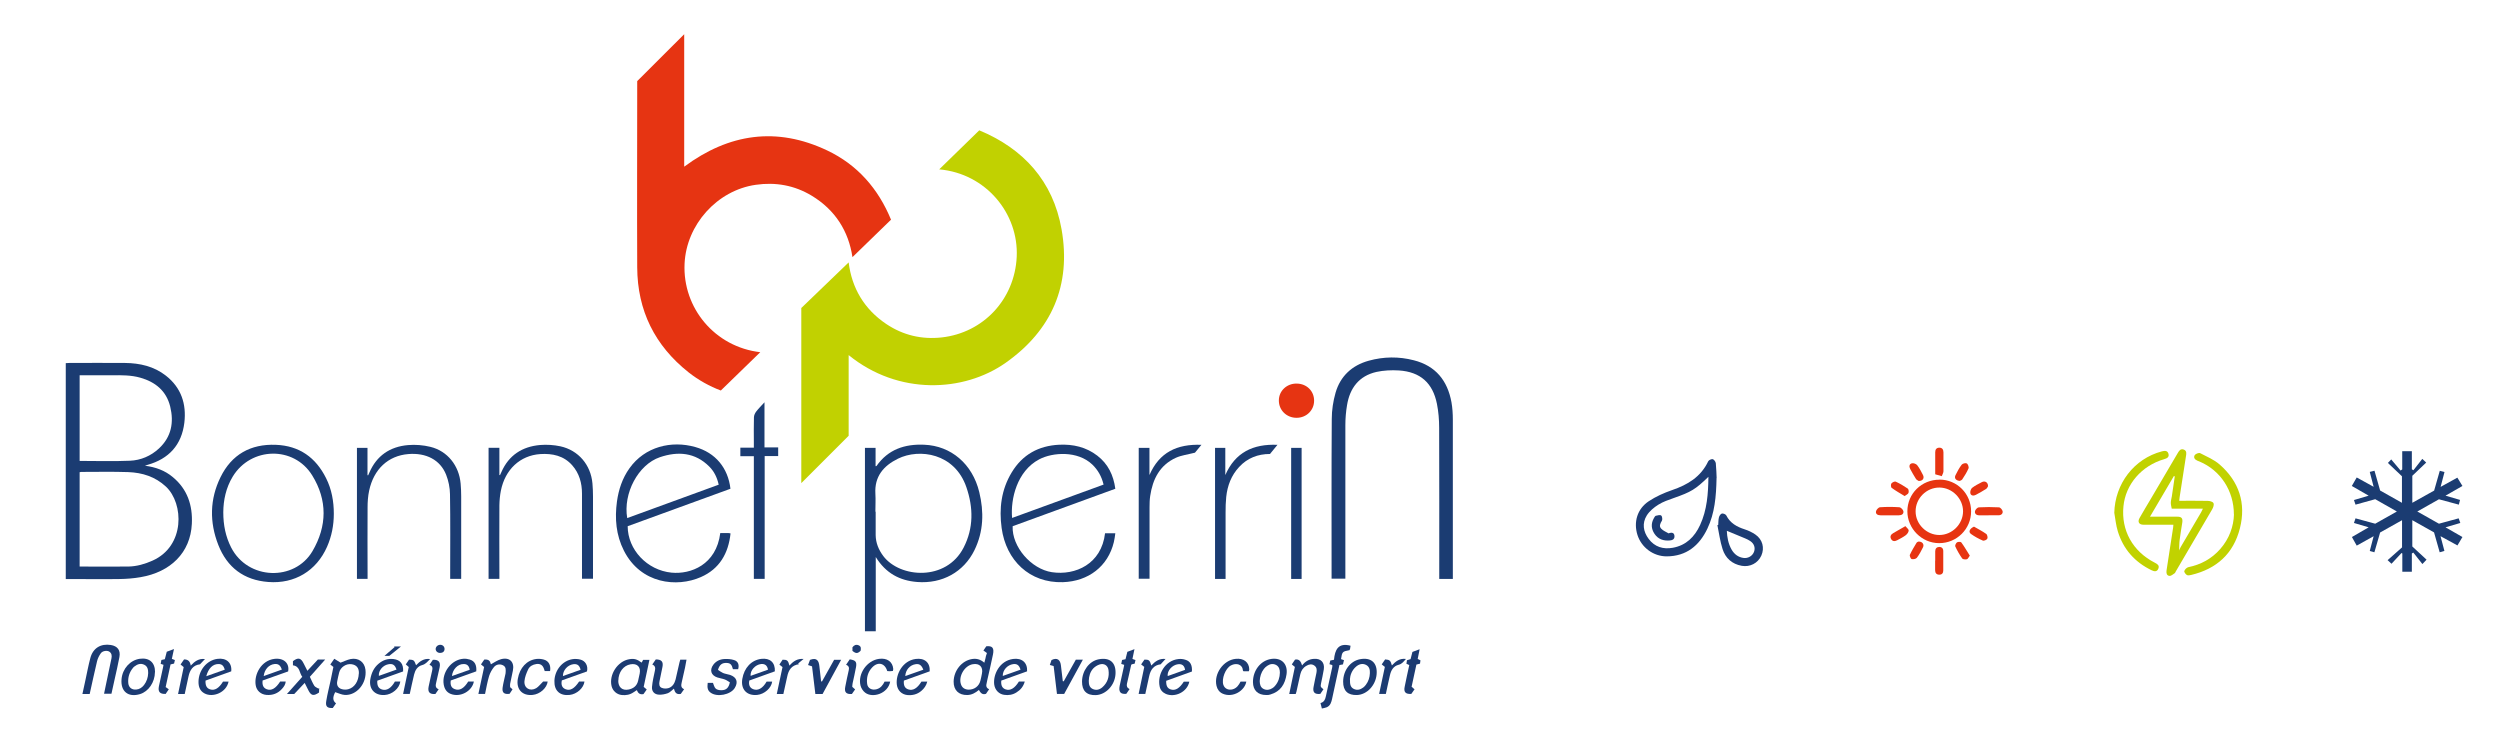 <?xml version="1.0" encoding="UTF-8"?>
<svg id="Calque_3" data-name="Calque 3" xmlns="http://www.w3.org/2000/svg" viewBox="0 0 270.28 81.77">
  <defs>
    <style>
      .cls-1 {
        fill: #1c3c74;
      }

      .cls-2 {
        fill: #c1d200;
      }

      .cls-3 {
        fill: #1b3c72;
      }

      .cls-4 {
        fill: #1c3b72;
      }

      .cls-5 {
        fill: #e63412;
      }

      .cls-6 {
        fill: #c1d101;
      }

      .cls-7 {
        fill: #e73411;
      }
    </style>
  </defs>
  <g>
    <path class="cls-4" d="m9.71,75.03h-.8c.11-.52.22-1.02.33-1.52.17-.79.32-1.59.53-2.38.28-1.06,1.12-1.57,2.21-1.4.73.12,1.07.57.93,1.31-.15.81-.34,1.61-.52,2.42-.11.5-.22,1.01-.34,1.54h-.8c.08-.38.16-.75.23-1.11.19-.9.38-1.81.57-2.71.06-.29.03-.57-.25-.74-.23-.14-.7-.08-.89.17-.19.26-.35.58-.42.89-.28,1.15-.52,2.32-.79,3.51Z"/>
    <path class="cls-4" d="m36.05,72.11c-.13-.11-.23-.18-.34-.27.13-.18.25-.37.43-.62.24.15.46.29.68.42.34-.12.7-.31,1.09-.39.83-.16,1.5.31,1.6,1.15.18,1.52-.99,2.81-2.24,2.73-.34-.02-.67-.19-1.03-.3-.29.56-.28.93.09,1.21-.12.17-.24.34-.35.5-.59.04-.81-.16-.71-.74.12-.76.32-1.51.48-2.26.1-.48.2-.95.29-1.42Zm2.75.7c.02-.58-.24-.92-.79-1-.58-.09-1.2.32-1.34.89-.08.31-.15.62-.21.94-.09.43.09.76.51.87.22.06.48.06.69,0,.67-.18,1.1-.85,1.13-1.69Z"/>
    <path class="cls-4" d="m106.42,71.64c.05-.2.09-.33.12-.46.03-.16.06-.33.16-.58-.12-.09-.24-.17-.38-.27.1-.15.21-.31.31-.46.66-.07.87.18.72.9-.19.93-.41,1.86-.62,2.79-.02.1-.03.19-.06.29-.08.28-.06.53.27.66-.13.19-.24.35-.34.5-.41.14-.6-.12-.77-.42-.38.32-.77.54-1.26.55-.92.02-1.48-.53-1.47-1.45.02-1.2.87-2.25,1.98-2.44.49-.08.91.03,1.33.39Zm-1.69,2.92c.61,0,1.11-.37,1.26-.96.07-.26.12-.52.17-.78.15-.71-.27-1.14-.99-1.01-.89.15-1.57,1.31-1.28,2.17.12.37.41.57.83.58Z"/>
    <path class="cls-4" d="m69.38,71.62c.06-.11.1-.2.15-.28h.68c-.21,1-.42,1.96-.62,2.92.13.11.23.19.33.28-.12.17-.24.35-.35.5-.38.08-.59-.09-.72-.43-.12.08-.24.15-.35.23-.39.27-.82.35-1.28.3-.54-.06-.97-.44-1.1-.96-.3-1.24.65-2.7,1.91-2.91.53-.09.83-.01,1.33.36Zm-2.54,1.97c0,.7.43,1.09,1.1.96.53-.1.92-.39,1.05-.96.06-.26.12-.52.17-.78.14-.71-.28-1.12-1-.99-.77.14-1.3.85-1.31,1.77Z"/>
    <path class="cls-4" d="m126.08,73.58c-.02.57.13.84.5.96.49.15.94-.12,1.4-.84h.6c-.23,1.13-1.57,1.74-2.54,1.32-.36-.16-.6-.44-.67-.81-.27-1.28.58-2.81,2.04-2.96.24-.03.51,0,.75.08.52.15.75.57.7,1.27-.91.33-1.84.66-2.77,1Zm2.04-1.16c-.07-.47-.33-.66-.76-.61-.63.08-1.19.7-1.12,1.28.63-.23,1.26-.45,1.88-.67Z"/>
    <path class="cls-4" d="m63.46,72.59c-.89.32-1.81.65-2.72.97-.1.49.03.8.4.95.5.2.95-.05,1.47-.83h.58c-.09.71-.82,1.36-1.6,1.45-1.06.12-1.69-.46-1.65-1.53.04-1.17.88-2.18,1.98-2.34.27-.04.56-.02.83.05.52.13.86.65.71,1.28Zm-.69-.18c-.12-.49-.37-.66-.8-.6-.61.09-1.12.66-1.11,1.28.64-.23,1.27-.45,1.91-.68Z"/>
    <path class="cls-4" d="m22.22,73.58c-.03.55.14.84.5.95.49.16.96-.13,1.39-.84h.6c-.23,1.18-1.7,1.77-2.61,1.27-.48-.26-.64-.71-.64-1.23,0-1.26.89-2.35,2.05-2.5.96-.13,1.59.42,1.49,1.35-.91.33-1.84.66-2.78,1Zm.08-.47c.71-.26,1.36-.49,2-.71-.13-.45-.32-.61-.69-.61-.6,0-1.08.46-1.31,1.32Z"/>
    <path class="cls-4" d="m42.68,73.68h.6c-.1.75-.88,1.41-1.71,1.46-1.07.06-1.72-.67-1.53-1.73.12-.66.38-1.23.9-1.66.46-.39,1-.57,1.6-.5.75.09,1.09.54,1.04,1.34-.93.33-1.87.67-2.79,1-.04.55.14.85.53.96.49.14.97-.15,1.37-.86Zm.19-1.28c-.17-.53-.43-.68-.91-.58-.59.12-1.06.7-1,1.25.63-.22,1.26-.45,1.91-.68Z"/>
    <path class="cls-4" d="m139.99,72.1c-.14-.11-.22-.18-.33-.27.12-.18.23-.35.35-.52.47-.09.64.23.76.63.34-.44.76-.68,1.28-.71.75-.06,1.18.39,1.07,1.13-.08.51-.2,1.02-.3,1.52-.07.37-.06.38.26.64-.12.17-.23.34-.34.5-.61.06-.84-.17-.73-.75.09-.51.21-1.01.31-1.52.06-.3.06-.6-.23-.8-.29-.2-.59-.13-.87.04-.35.2-.55.52-.64.9-.15.63-.28,1.26-.42,1.89-.02.08-.05.16-.08.25h-.7c.21-.99.41-1.97.61-2.92Z"/>
    <path class="cls-4" d="m73.54,71.32h.68c-.06.3-.1.58-.16.86-.12.53-.24,1.06-.36,1.6-.06.28-.12.57.26.73-.13.19-.25.36-.36.51-.48.1-.65-.18-.74-.57-.24.18-.42.4-.65.49-.31.11-.65.18-.98.16-.48-.02-.79-.36-.74-.85.05-.58.19-1.16.31-1.73.06-.28.07-.53-.28-.68.14-.2.26-.38.38-.55.62,0,.83.25.72.81-.1.52-.22,1.04-.32,1.56-.06.28-.04.59.23.7.22.1.52.1.75.03.43-.14.65-.51.76-.94.15-.61.28-1.23.42-1.84.02-.09.05-.18.09-.31Z"/>
    <path class="cls-4" d="m55.14,74.28c.09.08.17.16.27.25-.11.17-.22.33-.32.48-.59.08-.83-.13-.75-.68.06-.46.19-.9.28-1.36.01-.07.04-.14.04-.2.02-.32.08-.67-.29-.85-.36-.17-.73-.08-.96.19-.23.28-.42.63-.53.97-.19.63-.3,1.28-.44,1.94h-.72c.21-.98.41-1.94.62-2.91-.13-.1-.22-.18-.34-.28.12-.18.24-.36.36-.53.48-.02.62.13.71.52.36-.19.72-.46,1.12-.56.92-.23,1.45.32,1.26,1.24-.1.48-.21.96-.3,1.44-.02.09,0,.2,0,.33Z"/>
    <path class="cls-4" d="m31.15,72.59c-.93.33-1.85.66-2.76.98-.06.52.09.81.46.95.5.18.96-.09,1.44-.84h.6c-.03.34-.21.58-.41.8-.44.49-1,.7-1.66.65-.62-.05-1.09-.46-1.18-1.07-.18-1.15.6-2.66,2.04-2.83,1.01-.12,1.64.49,1.47,1.36Zm-2.64.5c.67-.24,1.32-.47,1.96-.7-.16-.48-.39-.64-.79-.6-.6.06-1.09.57-1.17,1.3Z"/>
    <path class="cls-4" d="m100.51,72.58c-.94.34-1.87.67-2.79,1-.05.53.1.82.47.95.5.17.97-.1,1.43-.84h.63c-.11.43-.34.75-.65,1.01-.44.37-.96.5-1.53.44-.59-.07-1.03-.5-1.11-1.1-.15-1.11.6-2.61,2.04-2.8.96-.13,1.58.4,1.51,1.35Zm-.69-.18c-.2-.51-.44-.66-.85-.59-.61.1-1.06.61-1.1,1.28.66-.23,1.29-.46,1.96-.69Z"/>
    <path class="cls-4" d="m110.16,73.68h.63c-.15.54-.46.91-.9,1.18-.41.26-.86.33-1.33.26-.56-.08-.98-.51-1.07-1.09-.15-1.06.55-2.59,2.04-2.79.95-.13,1.57.4,1.51,1.34-.92.33-1.87.67-2.79,1-.05.52.1.82.47.95.49.17.97-.1,1.43-.84Zm.17-1.28c-.14-.49-.39-.66-.8-.6-.62.09-1.13.64-1.12,1.28.64-.23,1.27-.45,1.92-.68Z"/>
    <path class="cls-4" d="m50.63,73.68h.6c-.18,1.03-1.46,1.77-2.53,1.33-.43-.18-.65-.54-.73-1.01-.22-1.3.83-2.69,2.13-2.78.23-.02.48.02.7.09.52.16.75.59.69,1.27-.91.33-1.84.66-2.76.99-.07.51.07.81.45.94.51.19.99-.09,1.44-.83Zm.15-1.27c-.07-.44-.29-.63-.67-.62-.61,0-1.17.56-1.25,1.3.66-.23,1.29-.46,1.92-.68Z"/>
    <path class="cls-4" d="m83.77,72.58c-.93.33-1.85.66-2.76.99-.1.47.05.8.42.94.51.2,1.03-.09,1.45-.82h.6c-.08.69-.83,1.36-1.62,1.44-1.12.11-1.79-.6-1.61-1.72.2-1.22.99-2.05,2.06-2.18.94-.11,1.51.4,1.46,1.35Zm-.74-.17c-.07-.46-.33-.66-.75-.62-.63.07-1.19.69-1.13,1.28.63-.22,1.26-.45,1.88-.67Z"/>
    <path class="cls-4" d="m16.75,72.67c-.01,1.09-.69,2.09-1.61,2.37-1.28.39-2.12-.29-2-1.62.1-1.13.93-2.05,1.98-2.2,1.02-.14,1.65.41,1.64,1.44Zm-.73.1c0-.36-.05-.72-.42-.9-.38-.19-.74-.07-1.06.18-.06.04-.11.09-.15.14-.41.49-.58,1.05-.52,1.68.05.46.39.72.85.68.36-.03.63-.21.85-.49.29-.38.43-.81.45-1.29Z"/>
    <path class="cls-4" d="m136.9,75.14c-.92,0-1.43-.51-1.44-1.39-.01-1.27.83-2.34,1.97-2.51,1.11-.17,1.82.54,1.66,1.66-.16,1.07-.65,1.86-1.74,2.18-.07.02-.14.04-.2.05-.1.01-.2.01-.24.01Zm-.71-1.5c.01.35.08.67.41.84.33.17.66.11.96-.08.12-.07.23-.17.31-.28.34-.4.49-.89.5-1.4,0-.32-.08-.65-.41-.83-.33-.17-.66-.11-.95.09-.14.09-.27.21-.37.34-.3.39-.43.84-.45,1.32Z"/>
    <path class="cls-4" d="m145.21,73.68c.01-1.2.77-2.21,1.82-2.41,1.21-.23,1.9.39,1.8,1.62-.1,1.2-1.03,2.2-2.11,2.25-1,.04-1.52-.45-1.51-1.45Zm.74-.24c-.01.51.03.85.41,1.04.37.18.71.08,1.02-.15.11-.08.21-.19.29-.3.28-.37.41-.79.43-1.25.02-.37-.06-.72-.42-.9-.38-.19-.75-.08-1.06.18-.47.4-.65.93-.68,1.39Z"/>
    <path class="cls-4" d="m116.98,73.67c.02-1.17.78-2.19,1.79-2.39,1.22-.24,1.9.35,1.83,1.59-.07,1.21-1.03,2.23-2.12,2.28-1,.04-1.51-.47-1.5-1.47Zm.73-.07c0,.37.05.71.43.89.37.17.72.08,1.02-.17.58-.5.79-1.15.68-1.89-.07-.49-.48-.75-.97-.59-.24.08-.48.23-.66.41-.35.37-.48.84-.5,1.35Z"/>
    <path class="cls-4" d="m34.51,74.4c0,.16-.01.33-.02.47-.59.41-.86.34-1.15-.24-.12-.25-.25-.5-.4-.8-.4.42-.77.82-1.13,1.2h-.79c.57-.63,1.09-1.23,1.66-1.86-.33-.4-.23-1.14-1.01-1.24v-.45c.56-.43.86-.36,1.16.25.12.25.25.49.4.79.4-.43.77-.83,1.14-1.22h.79c-.57.65-1.1,1.24-1.66,1.87.16.33.29.67.48.97.09.14.3.21.46.31.02-.02.05-.04.07-.06Z"/>
    <path class="cls-4" d="m78.91,73.77c-.18-.1-.35-.24-.55-.31-.26-.1-.55-.13-.81-.22-.69-.23-.86-.81-.42-1.39.29-.38.7-.57,1.16-.6.36-.02.73,0,1.07.11.44.13.58.52.44.99h-.56c-.13-.52-.29-.67-.71-.68-.47-.01-.74.19-.91.75.17.11.35.25.55.34.24.1.52.13.77.21.71.25.89.78.49,1.42-.46.73-1.92,1.01-2.61.49-.3-.22-.38-.5-.31-1.05h.57c.09.21.14.47.29.61.13.13.38.18.58.18.54.02.84-.24.96-.87Z"/>
    <path class="cls-4" d="m144.81,71.89c-.27,1.23-.53,2.43-.79,3.64-.08.37-.18.75-.57.93-.16.07-.34.09-.54.14-.06-.22-.1-.39-.15-.59.39-.1.51-.39.58-.72.23-1.07.47-2.13.7-3.2.01-.05,0-.11,0-.19-.1-.03-.2-.06-.31-.09.03-.13.06-.26.09-.4.11-.02.23-.05.4-.08.1-1.06.44-1.88,1.79-1.52-.02.11-.03.22-.05.33-.01.05-.04.1-.06.15-.77.14-.8.17-.92.97.1.03.19.07.32.11-.04.16-.07.3-.11.46-.12.02-.23.04-.38.07Z"/>
    <path class="cls-4" d="m95.63,73.69h.61c-.24,1.31-1.9,1.81-2.7,1.2-.24-.18-.44-.49-.51-.78-.31-1.28.71-2.71,2.01-2.88.86-.12,1.47.31,1.53,1.09,0,.07-.02.13-.04.22-.12.01-.22.03-.33.03-.1,0-.19-.01-.28-.02-.25-.86-1-1.05-1.62-.4-.47.49-.64,1.11-.55,1.79.06.48.53.72,1.03.57.43-.12.67-.44.86-.83Z"/>
    <path class="cls-4" d="m58.73,73.68h.48c-.08.7-.83,1.37-1.63,1.45-1.12.11-1.79-.61-1.6-1.73.2-1.2.97-2.04,2.03-2.16.26-.03.54,0,.79.07.53.15.77.62.67,1.24h-.58c-.03-.08-.06-.16-.08-.24-.14-.41-.41-.58-.83-.52-.39.06-.72.24-.88.58-.19.4-.36.83-.4,1.26-.07.76.6,1.16,1.27.77.26-.16.45-.43.77-.74Z"/>
    <path class="cls-4" d="m135,72.57h-.56s-.06-.05-.06-.07c-.06-.71-.73-.86-1.3-.56-.6.32-1.03,1.45-.82,2.1.14.42.56.61,1.02.48.43-.13.65-.46.84-.83h.62c-.15.95-1.42,1.79-2.54,1.31-.37-.16-.59-.47-.68-.85-.31-1.3.74-2.78,2.06-2.92.87-.1,1.47.37,1.48,1.14,0,.05-.02.11-.05.2Z"/>
    <path class="cls-4" d="m88.87,73.67c.43-.78.87-1.56,1.31-2.34h.76c-.69,1.26-1.35,2.48-2.01,3.7h-.78c-.12-1.01-.24-2.01-.36-2.99-.17-.06-.29-.09-.43-.14.07-.19.14-.39.21-.56.76-.29.95.13,1.01.65.07.55.13,1.11.19,1.67.03,0,.07.01.1.02Z"/>
    <path class="cls-4" d="m113.92,72.01c-.19-.05-.29-.08-.42-.12.07-.19.13-.37.18-.53.63-.32.96,0,1.02.59.06.56.13,1.12.2,1.69l.1.02c.43-.77.87-1.55,1.31-2.34h.76c-.69,1.27-1.36,2.49-2.02,3.7h-.78c-.12-1.01-.24-2-.36-3.01Z"/>
    <path class="cls-4" d="m121.55,71.88c-.11-.03-.21-.07-.33-.1.03-.14.06-.28.09-.43.12-.03.24-.05.37-.08.07-.26.13-.52.2-.8.24-.09.48-.18.77-.29-.08.38-.14.71-.22,1.06.1.04.2.08.33.12-.03.12-.06.25-.09.39-.12.03-.23.05-.32.07-.03.04-.05.06-.06.08-.15.67-.29,1.34-.45,2-.06.27,0,.46.28.6-.13.19-.24.35-.35.51-.63.06-.85-.2-.72-.87.14-.68.3-1.36.45-2.04.01-.07.02-.13.04-.23Z"/>
    <path class="cls-4" d="m17.69,71.88c-.12-.04-.21-.07-.32-.11.03-.15.05-.28.08-.42.12-.03.23-.05.37-.08.07-.25.13-.52.21-.81.24-.09.48-.18.78-.29-.08.38-.15.71-.23,1.06.1.04.19.08.33.13-.03.12-.06.25-.09.38-.13.03-.23.06-.38.09-.17.79-.34,1.59-.53,2.45.12.08.22.16.34.24-.12.18-.24.35-.34.5-.62.03-.85-.23-.73-.82.14-.67.3-1.34.44-2.01.02-.09.03-.19.06-.33Z"/>
    <path class="cls-4" d="m152.93,74.52c-.12.17-.24.35-.35.5-.61.04-.84-.19-.72-.76.15-.78.33-1.56.5-2.36-.1-.05-.2-.09-.31-.14.02-.12.04-.25.06-.38.13-.04.24-.08.39-.12.06-.24.13-.49.2-.78.23-.09.47-.18.78-.29-.08.37-.14.7-.21,1.05.09.04.18.09.3.15-.02.11-.03.23-.05.36-.13.03-.23.06-.39.1-.17.79-.35,1.6-.52,2.4.15.13.24.21.34.29Z"/>
    <path class="cls-4" d="m123.82,75.02h-.72c.21-.99.41-1.96.61-2.92-.14-.11-.23-.19-.34-.27.12-.18.24-.35.36-.52.48-.01.58.07.74.64.41-.44.85-.78,1.54-.71-.2.22-.36.39-.53.58-.75.09-1.09.59-1.24,1.28-.14.64-.28,1.28-.42,1.93Z"/>
    <path class="cls-4" d="m44.2,72.12c-.13-.12-.22-.2-.33-.29.12-.18.24-.35.35-.51.55-.01.57.11.76.6.4-.42.84-.76,1.52-.67-.29.29-.49.56-.88.66-.49.13-.73.54-.85,1.01-.17.69-.31,1.39-.47,2.1h-.72c.21-.99.41-1.95.61-2.9Z"/>
    <path class="cls-4" d="m84.7,75.03h-.72c.21-.98.42-1.94.62-2.91-.12-.1-.21-.17-.34-.27.12-.17.24-.36.35-.53.5,0,.59.08.74.64.4-.46.85-.78,1.53-.72-.23.19-.41.34-.59.49.03.03.06.06.08.08-.78.11-1.12.62-1.26,1.33-.13.63-.28,1.25-.42,1.9Z"/>
    <path class="cls-4" d="m19.9,71.29c.45,0,.65.22.72.67.43-.46.86-.79,1.54-.71-.2.21-.36.38-.54.57-.76.09-1.09.61-1.24,1.31-.14.63-.27,1.25-.41,1.9h-.72c.21-.99.41-1.96.61-2.91-.14-.12-.23-.2-.34-.28.12-.18.24-.35.37-.54Z"/>
    <path class="cls-4" d="m149.82,75.02h-.72c.21-.99.42-1.96.62-2.92-.14-.11-.23-.18-.34-.27.13-.19.25-.37.37-.54.5.04.58.11.73.65.41-.44.84-.79,1.52-.7-.25.28-.42.54-.79.63-.57.14-.82.6-.94,1.13-.16.67-.29,1.33-.44,2.01Z"/>
    <path class="cls-4" d="m47.43,74.51c-.15.21-.26.37-.36.52-.61.05-.85-.2-.73-.8.11-.56.25-1.12.37-1.68.06-.26.12-.54-.28-.67.13-.2.25-.38.37-.55.61-.03.85.24.73.82-.12.56-.26,1.12-.38,1.68-.06.26-.11.54.28.69Z"/>
    <path class="cls-4" d="m91.86,71.28c.64.1.78.26.69.82-.1.59-.25,1.18-.37,1.76-.03.13-.03.27-.04.4.12.1.21.18.31.27-.12.17-.24.34-.35.5-.62.04-.83-.19-.72-.77.11-.6.25-1.21.38-1.8.06-.27.02-.47-.29-.59.14-.21.27-.4.4-.59Z"/>
    <path class="cls-4" d="m42.09,70.91h-.53c.41-.35.75-.65,1.1-.95-.02-.02-.04-.04-.06-.07h.75c-.47.38-.87.7-1.26,1.02Z"/>
    <path class="cls-4" d="m47.58,70.59c-.27,0-.47-.18-.48-.42,0-.25.23-.46.5-.46.28,0,.48.22.46.48-.01.25-.2.4-.48.4Z"/>
    <path class="cls-4" d="m92.16,70.35v-.37c.18-.24.39-.33.66-.22.29.12.27.35.22.6-.33.31-.5.32-.89,0Z"/>
  </g>
  <g>
    <path class="cls-5" d="m82.19,38.08c-1.44,1.4-2.83,2.75-4.26,4.14-1.2-.45-2.4-1.11-3.48-1.96-3.66-2.9-5.54-6.69-5.56-11.36-.03-6.56,0-13.12,0-19.67v-.46c1.71-1.7,3.38-3.37,5.08-5.07v14.32c4.86-3.6,10.01-4.34,15.47-1.75,3.26,1.55,5.51,4.13,6.89,7.48-1.41,1.37-2.8,2.72-4.17,4.05-.42-2.81-1.86-5.1-4.4-6.64-1.87-1.13-3.91-1.49-6.06-1.18-4.17.6-7.5,4.31-7.69,8.53-.22,4.77,3.26,9.01,8.21,9.57Z"/>
    <path class="cls-6" d="m101.55,18.3c1.42-1.38,2.83-2.75,4.32-4.21,4.75,1.97,7.98,5.47,8.9,10.71,1.06,6.03-1.06,10.92-6.07,14.44-4.52,3.17-11.58,3.52-16.95-.85v8.72c-1.78,1.78-3.45,3.45-5.12,5.12v-18.93c1.68-1.62,3.42-3.29,5.12-4.93.34,2.76,1.67,5.05,4.07,6.66,1.82,1.22,3.84,1.69,6,1.45,4.51-.51,7.88-4.13,8.1-8.71.22-4.68-3.32-9.01-8.38-9.46Z"/>
  </g>
  <g>
    <path class="cls-3" d="m7.11,62.61v-23.35c.15,0,.28-.02.4-.02,2,0,4.01-.02,6.01,0,1.6.02,3.12.36,4.41,1.37,1.66,1.3,2.24,3.06,2,5.09-.29,2.4-1.67,3.91-3.99,4.56-.06.02-.12.04-.27.09,1.17.15,2.16.52,3,1.22,1.59,1.31,2.17,3.06,2.07,5.06-.15,3.13-2.31,5.22-5.55,5.77-.75.13-1.52.19-2.28.2-1.78.03-3.56,0-5.34,0-.14,0-.29,0-.47,0Zm1.49-1.36c1.8,0,3.55.02,5.3,0,.9-.02,1.76-.27,2.59-.64,3.53-1.57,3.4-6.17,1.45-8-1.16-1.08-2.55-1.51-4.07-1.57-1.7-.06-3.4-.02-5.1-.02-.05,0-.1.02-.16.03v10.21Zm.01-20.68v9.26c1.84,0,3.64.06,5.44-.02,1.17-.05,2.26-.51,3.14-1.33,1.34-1.25,1.63-2.81,1.21-4.53-.42-1.7-1.61-2.66-3.24-3.12-.99-.28-2-.27-3.02-.26-1.17,0-2.34,0-3.53,0Z"/>
    <path class="cls-3" d="m157.08,62.59h-1.48c0-.17,0-.32,0-.48,0-5.29.01-10.57-.01-15.86,0-.86-.07-1.74-.24-2.59-.45-2.26-1.8-3.46-4.11-3.61-.8-.05-1.65-.01-2.43.16-1.89.43-2.88,1.75-3.18,3.6-.12.71-.18,1.44-.18,2.16-.01,5.36,0,10.73,0,16.09v.5h-1.49c0-.16,0-.3,0-.45,0-5.6-.02-11.2.02-16.81,0-.95.15-1.93.41-2.84.52-1.8,1.78-2.96,3.58-3.46,1.62-.45,3.26-.47,4.88-.05,2.36.6,3.64,2.19,4.07,4.53.11.62.15,1.26.15,1.89.01,5.55,0,11.1,0,16.65v.56Z"/>
    <path class="cls-3" d="m93.51,48.42h1.15v1.98c.06-.01.09,0,.1-.02,1.26-1.8,3.06-2.39,5.16-2.3,2.9.12,5.21,2.07,5.95,5.12.52,2.14.47,4.26-.52,6.28-1.16,2.37-3.49,3.65-6.19,3.44-1.9-.15-3.4-.95-4.48-2.7v8.03h-1.17v-19.83Zm1.15,6.9s0,0,.01,0c0,.84,0,1.69,0,2.53.01.84.32,1.59.82,2.26,1.8,2.39,6.81,2.76,8.69-.91,1.09-2.12,1.05-4.33.3-6.52-1.26-3.69-5.08-4.23-7.4-3.09-1.56.77-2.55,1.92-2.44,3.79.04.64,0,1.29,0,1.94Z"/>
    <path class="cls-3" d="m120.58,52.84c-3.73,1.36-7.42,2.71-11.1,4.05-.09,2.22,2,4.63,4.24,4.97,2.54.38,5.36-.88,5.75-4.21h1.11c-.05.33-.08.65-.16.96-.63,2.62-2.75,4.24-5.51,4.33-3.6.11-6.14-2.35-6.62-5.85-.29-2.11-.04-4.16,1.09-6.02,1.16-1.92,2.9-2.88,5.13-2.99,1.51-.07,2.91.25,4.12,1.18,1.16.89,1.75,2.1,1.95,3.58Zm-11.17,3.16c3.3-1.2,6.59-2.4,9.9-3.61-.21-.88-.61-1.58-1.22-2.17-1.58-1.51-4.28-1.33-5.74-.56-2.4,1.27-3.11,4.28-2.93,6.34Z"/>
    <path class="cls-3" d="m67.86,56.9c.01,2.53,2.1,4.75,4.74,5.01,2.07.2,4.84-.84,5.27-4.28.28,0,.57,0,.86,0,.08,0,.15.02.25.04-.23,2.17-1.2,3.84-3.21,4.72-2.58,1.14-6.49.75-8.32-2.86-.85-1.68-1-3.47-.75-5.31.18-1.29.58-2.51,1.35-3.59,1.67-2.35,4.55-3.03,7.12-2.3,2.18.61,3.54,2.26,3.8,4.51-3.69,1.35-7.39,2.7-11.11,4.05Zm9.84-4.5c-.17-.76-.48-1.42-1.01-1.95-1.54-1.55-3.41-1.68-5.35-1.02-2.35.8-3.99,3.92-3.53,6.58,3.29-1.2,6.57-2.4,9.89-3.61Z"/>
    <path class="cls-3" d="m36.09,55.54c0,1.24-.23,2.43-.73,3.57-1.15,2.61-3.51,4.03-6.35,3.81-2.65-.2-4.46-1.58-5.41-4.01-.96-2.45-.93-4.94.24-7.32,1.2-2.45,3.25-3.61,5.99-3.5,2.53.1,4.31,1.37,5.42,3.6.61,1.21.84,2.51.84,3.86Zm-11.95-.16c0,1.41.26,2.64.84,3.79,1.81,3.56,6.87,3.7,8.8.42,1.59-2.71,1.63-5.52-.03-8.2-1.98-3.2-6.61-3.09-8.58.12-.75,1.23-1.02,2.58-1.03,3.87Z"/>
    <path class="cls-3" d="m52.83,48.41h1.16v2.95h.07c.05-.1.1-.22.15-.33.8-1.82,2.25-2.75,4.18-2.92.72-.06,1.48-.01,2.19.14,1.96.43,3.29,2.01,3.47,4.01.04.47.06.95.06,1.42,0,2.79,0,5.59,0,8.38v.51h-1.19v-.46c0-2.91,0-5.83,0-8.74,0-1.14-.29-2.2-1.06-3.07-.92-1.04-2.14-1.29-3.45-1.21-2.18.15-3.8,1.66-4.26,3.96-.1.51-.15,1.04-.16,1.57-.02,2.5,0,5.01,0,7.51,0,.14,0,.29,0,.45h-1.17v-14.17Z"/>
    <path class="cls-3" d="m39.75,62.58h-1.16v-14.16h1.14v2.95s.05.01.07.02c.04-.1.09-.19.13-.29.79-1.84,2.23-2.81,4.18-2.98.8-.07,1.65,0,2.42.19,1.85.45,3.1,2.03,3.27,3.97.04.46.06.92.06,1.38,0,2.81,0,5.62,0,8.42,0,.16,0,.31,0,.5h-1.19v-.49c0-2.89.03-5.78-.02-8.66-.01-.71-.16-1.45-.42-2.11-.64-1.61-2.17-2.39-4.09-2.23-2.17.18-3.73,1.62-4.23,3.95-.13.6-.17,1.23-.17,1.84-.02,2.41,0,4.83,0,7.24,0,.14,0,.29,0,.47Z"/>
    <path class="cls-3" d="m82.66,62.58h-1.16v-13.26h-1.46v-.92h1.46c0-.24,0-.44,0-.63,0-.88-.02-1.77.01-2.65,0-.21.11-.45.24-.62.25-.33.55-.62.9-1.01v4.88h1.48v.94h-1.46v13.27Z"/>
    <path class="cls-3" d="m132.5,62.59h-1.14v-14.17h1.11v2.94c1.07-2.45,3-3.38,5.64-3.27-.3.37-.55.68-.81.99-1.31,0-2.44.44-3.33,1.4-.85.91-1.27,2.02-1.4,3.24-.06.56-.07,1.13-.07,1.7,0,2.24,0,4.48,0,6.72,0,.14,0,.29,0,.46Z"/>
    <path class="cls-3" d="m123.11,62.58v-14.16h1.16v2.94c1.06-2.46,2.98-3.37,5.62-3.27-.31.37-.56.67-.7.85-.78.2-1.46.28-2.06.55-1.75.8-2.51,2.31-2.78,4.13-.06.4-.07.81-.07,1.22,0,2.42,0,4.85,0,7.27,0,.14,0,.29,0,.46h-1.16Z"/>
    <path class="cls-3" d="m140.72,62.59h-1.13v-14.17h1.13v14.17Z"/>
    <path class="cls-5" d="m142.07,43.32c0,1.04-.83,1.85-1.9,1.85-1.08,0-1.92-.83-1.91-1.88,0-1.03.86-1.84,1.93-1.82,1.08.01,1.89.81,1.88,1.86Z"/>
  </g>
  <g>
    <path class="cls-3" d="m259.62,59.8c-.35.37-.7.75-1.07,1.15-.16-.15-.27-.25-.42-.39.58-.51,1.13-.99,1.56-1.38v-2.94c-.81.46-1.58.89-2.37,1.33-.2.7-.4,1.41-.62,2.14-.18-.05-.32-.09-.5-.14.13-.51.26-1.01.42-1.6-.64.36-1.2.67-1.83,1.02-.18-.32-.33-.59-.52-.93.62-.36,1.18-.68,1.81-1.05-.58-.17-1.06-.32-1.59-.47.06-.19.11-.33.17-.5.73.2,1.41.39,2.13.58.75-.42,1.51-.85,2.34-1.32-.82-.46-1.58-.9-2.34-1.33-.71.19-1.39.38-2.13.59-.05-.16-.1-.31-.17-.5.53-.16,1.02-.3,1.59-.47-.62-.36-1.19-.69-1.82-1.05.2-.34.35-.61.53-.92.62.35,1.18.65,1.83,1.01-.15-.58-.28-1.07-.42-1.61.18-.05.33-.08.51-.13.21.74.41,1.44.61,2.14.78.44,1.55.87,2.36,1.33v-2.87c-.45-.42-.97-.92-1.52-1.44.11-.11.2-.22.36-.38.35.41.68.81,1.01,1.2l.18-.12v-1.97h1.04v1.96c.06.03.12.06.17.1.31-.4.63-.81.96-1.23.23.22.33.31.42.4-.54.52-1.06,1.01-1.5,1.43v2.92c.8-.45,1.57-.88,2.36-1.32.2-.69.4-1.39.61-2.14.17.04.32.08.51.13-.14.53-.27,1.02-.42,1.61.64-.35,1.19-.66,1.81-1,.19.31.35.57.55.9-.62.36-1.18.68-1.83,1.05.56.16,1.04.31,1.57.46-.04.16-.08.31-.13.51-.73-.2-1.42-.39-2.15-.58-.75.42-1.51.85-2.34,1.32.81.46,1.56.88,2.34,1.32.68-.19,1.38-.38,2.13-.58.06.16.11.31.18.5-.53.15-1.01.29-1.6.47.64.37,1.19.68,1.83,1.05-.19.32-.35.6-.54.91-.64-.35-1.19-.65-1.83-1,.15.57.28,1.05.42,1.59-.17.05-.31.09-.51.15-.21-.73-.41-1.42-.61-2.15-.76-.43-1.53-.86-2.35-1.32v2.84c.45.41.98.91,1.54,1.43-.14.15-.24.26-.45.47-.35-.44-.66-.84-.98-1.24-.05.03-.11.07-.16.1v1.97h-1.03v-1.98s-.08-.03-.12-.05Z"/>
    <path class="cls-2" d="m235.62,54.14c1.05,0,2.05-.01,3.04.01.23,0,.56.08.64.24.09.16-.02.48-.14.68-1.3,2.23-2.61,4.46-3.92,6.69-.05.08-.07.18-.14.22-.18.12-.39.31-.57.28-.29-.04-.34-.3-.3-.59.24-1.54.48-3.08.71-4.62.01-.08.02-.17.03-.32-.2,0-.38,0-.55,0-.89,0-1.78,0-2.68,0-.49,0-.67-.31-.42-.74.4-.71.83-1.41,1.24-2.11.96-1.63,1.91-3.25,2.87-4.88.15-.25.3-.52.65-.4.35.12.3.43.25.72-.23,1.47-.45,2.93-.68,4.4-.02.12-.03.23-.05.42Zm-.03,5.36c.06-.12.1-.24.17-.36.73-1.26,1.47-2.51,2.21-3.76.06-.11.11-.22.19-.39h-3.37c-.04-.22-.1-.42-.1-.62,0-.23.07-.47.11-.7.11-.72.22-1.44.32-2.17-.03-.01-.07-.02-.1-.03-.85,1.44-1.69,2.88-2.58,4.39,1.06,0,2.01,0,2.96,0,.46,0,.6.18.53.64-.09.62-.21,1.23-.28,1.85-.05.37-.04.76-.06,1.13,0,0-.01,0-.02-.01,0,0,0,.01.01.02Z"/>
    <path class="cls-1" d="m185.58,51.68c-.04,2.02-.2,3.81-.99,5.47-.88,1.85-2.28,2.99-4.4,3-1.46,0-2.73-.97-3.16-2.31-.44-1.39-.03-2.82,1.22-3.65.77-.51,1.64-.9,2.51-1.2,1.7-.58,3.12-1.43,3.92-3.12.06-.13.35-.26.49-.23.14.04.31.28.33.44.06.6.07,1.21.09,1.6Zm-.88-.13c-1.42,1.37-1.86,1.63-3.74,2.29-.57.2-1.16.4-1.67.72-.48.3-.95.69-1.25,1.16-.53.85-.39,1.75.2,2.54.65.87,1.57,1.15,2.61.96,1.44-.26,2.36-1.18,2.95-2.46.75-1.63.88-3.37.9-5.21Z"/>
    <path class="cls-7" d="m209.68,51.85c1.9,0,3.42,1.53,3.42,3.43,0,1.91-1.55,3.45-3.46,3.44-1.87,0-3.43-1.57-3.43-3.44,0-1.91,1.54-3.43,3.48-3.42Zm-.02,5.99c1.39,0,2.56-1.17,2.57-2.56,0-1.38-1.17-2.56-2.55-2.57-1.41-.01-2.59,1.17-2.58,2.58,0,1.39,1.19,2.55,2.57,2.55Z"/>
    <path class="cls-2" d="m241.51,55.62c0-2.58-1.46-4.77-3.71-5.72-.08-.03-.17-.06-.25-.1-.28-.12-.43-.35-.27-.6.09-.14.44-.27.58-.21.72.37,1.5.7,2.1,1.22,2.11,1.84,2.89,4.2,2.2,6.91-.69,2.74-2.53,4.39-5.27,5.04-.15.04-.36.08-.47,0-.14-.08-.31-.33-.27-.43.06-.17.26-.37.43-.41,1.37-.28,2.53-.91,3.46-1.97.98-1.12,1.44-2.44,1.48-3.75Z"/>
    <path class="cls-2" d="m228.58,55.45c.07-3.15,2.14-5.86,5.14-6.65.33-.09.62-.1.72.27.09.35-.15.48-.46.57-2.45.71-4.18,2.72-4.41,5.1-.26,2.6,1,4.87,3.38,6.09.27.14.53.28.4.63-.14.38-.44.34-.74.19-1.82-.88-3.06-2.28-3.65-4.21-.2-.65-.26-1.33-.38-2Z"/>
    <path class="cls-1" d="m185.76,56.76c.02-.28.01-.57.08-.84.04-.16.19-.37.32-.4.14-.03.41.08.47.2.42.84,1.15,1.24,2,1.51.4.13.8.32,1.15.56.78.54,1.01,1.45.64,2.28-.37.82-1.23,1.26-2.12,1.1-1.05-.19-1.76-.83-2.07-1.81-.27-.84-.38-1.73-.56-2.59.03,0,.06-.01.09-.02Zm.93.61c.03.7.15,1.42.53,2.07.29.49.71.8,1.27.88.49.07.97-.21,1.14-.66.16-.43.02-.88-.4-1.16-.17-.12-.36-.21-.55-.29-.66-.28-1.33-.56-2-.83Z"/>
    <path class="cls-7" d="m209.22,51.27c0-.87,0-1.63,0-2.38,0-.31.15-.49.45-.49.3,0,.44.2.44.5,0,.68,0,1.37,0,2.05,0,.16-.1.31-.18.53-.28-.08-.48-.14-.7-.2Z"/>
    <path class="cls-7" d="m204.28,55.71c-.33,0-.65,0-.98,0-.29,0-.54-.13-.48-.43.03-.17.27-.43.43-.44.69-.05,1.4-.05,2.09,0,.16.01.41.26.44.43.05.29-.18.44-.48.44-.34,0-.68,0-1.02,0Z"/>
    <path class="cls-7" d="m209.22,60.62c0-.34,0-.68,0-1.02,0-.29.16-.46.43-.47.28,0,.44.16.44.45,0,.7,0,1.39,0,2.09,0,.28-.13.46-.43.46-.31,0-.45-.19-.45-.49,0-.34,0-.68,0-1.02Z"/>
    <path class="cls-7" d="m214.99,55.71c-.34,0-.68,0-1.03,0-.28,0-.49-.17-.44-.44.03-.17.26-.41.41-.42.73-.04,1.46-.04,2.18,0,.15,0,.37.26.4.43.04.26-.17.43-.45.43-.36,0-.71,0-1.07,0Z"/>
    <path class="cls-7" d="m205.93,53.64c-.51-.31-.99-.58-1.42-.9-.09-.06-.1-.37-.03-.47.09-.12.36-.25.47-.2.45.21.89.47,1.3.75.1.07.13.34.08.47-.05.13-.24.21-.4.33Z"/>
    <path class="cls-7" d="m212.96,60.07c-.13.17-.2.36-.31.39-.16.04-.44.02-.51-.08-.29-.41-.54-.85-.75-1.3-.05-.1.07-.36.18-.44.11-.08.41-.08.47,0,.33.45.6.93.92,1.43Z"/>
    <path class="cls-7" d="m211.85,51.99c-.41-.04-.59-.31-.44-.61.2-.4.4-.79.67-1.14.1-.13.42-.21.55-.14.13.07.25.4.19.54-.18.42-.43.81-.68,1.19-.07.1-.24.14-.29.17Z"/>
    <path class="cls-7" d="m207.42,51.99c-.06-.04-.21-.1-.28-.21-.22-.35-.43-.71-.62-1.07-.14-.26-.12-.54.17-.62.17-.05.47.06.58.2.25.32.44.7.63,1.07.17.34-.03.65-.47.64Z"/>
    <path class="cls-7" d="m214.93,52.57c-.04.06-.1.22-.21.29-.36.23-.74.44-1.11.64-.24.13-.52.1-.59-.16-.05-.17.05-.48.18-.59.32-.25.7-.44,1.07-.63.33-.17.67.03.66.45Z"/>
    <path class="cls-7" d="m205.99,56.88c.15.18.36.33.36.47,0,.18-.16.39-.31.51-.28.21-.6.37-.92.54-.24.13-.5.16-.66-.11-.17-.29-.03-.51.23-.66.4-.23.79-.46,1.29-.74Z"/>
    <path class="cls-7" d="m207.44,58.55c.4,0,.61.31.46.62-.2.4-.4.79-.67,1.14-.1.12-.39.18-.56.13-.1-.03-.24-.35-.19-.46.21-.45.47-.88.73-1.31.05-.08.2-.11.24-.13Z"/>
    <path class="cls-7" d="m213.42,56.94c.43.25.89.48,1.31.78.12.08.19.4.12.52-.06.13-.37.26-.49.2-.44-.19-.88-.43-1.27-.71-.3-.21-.17-.57.33-.8Z"/>
    <path class="cls-1" d="m180.38,57.67c.37-.15.62-.08.65.27.03.35-.22.47-.5.49-.68.06-1.27-.13-1.66-.72-.36-.54-.39-1.11-.07-1.68.06-.1.13-.25.22-.27.19-.05.47-.12.58-.02.11.09.15.43.07.56-.18.29-.32.59-.08.85.21.23.53.35.8.51Z"/>
  </g>
</svg>